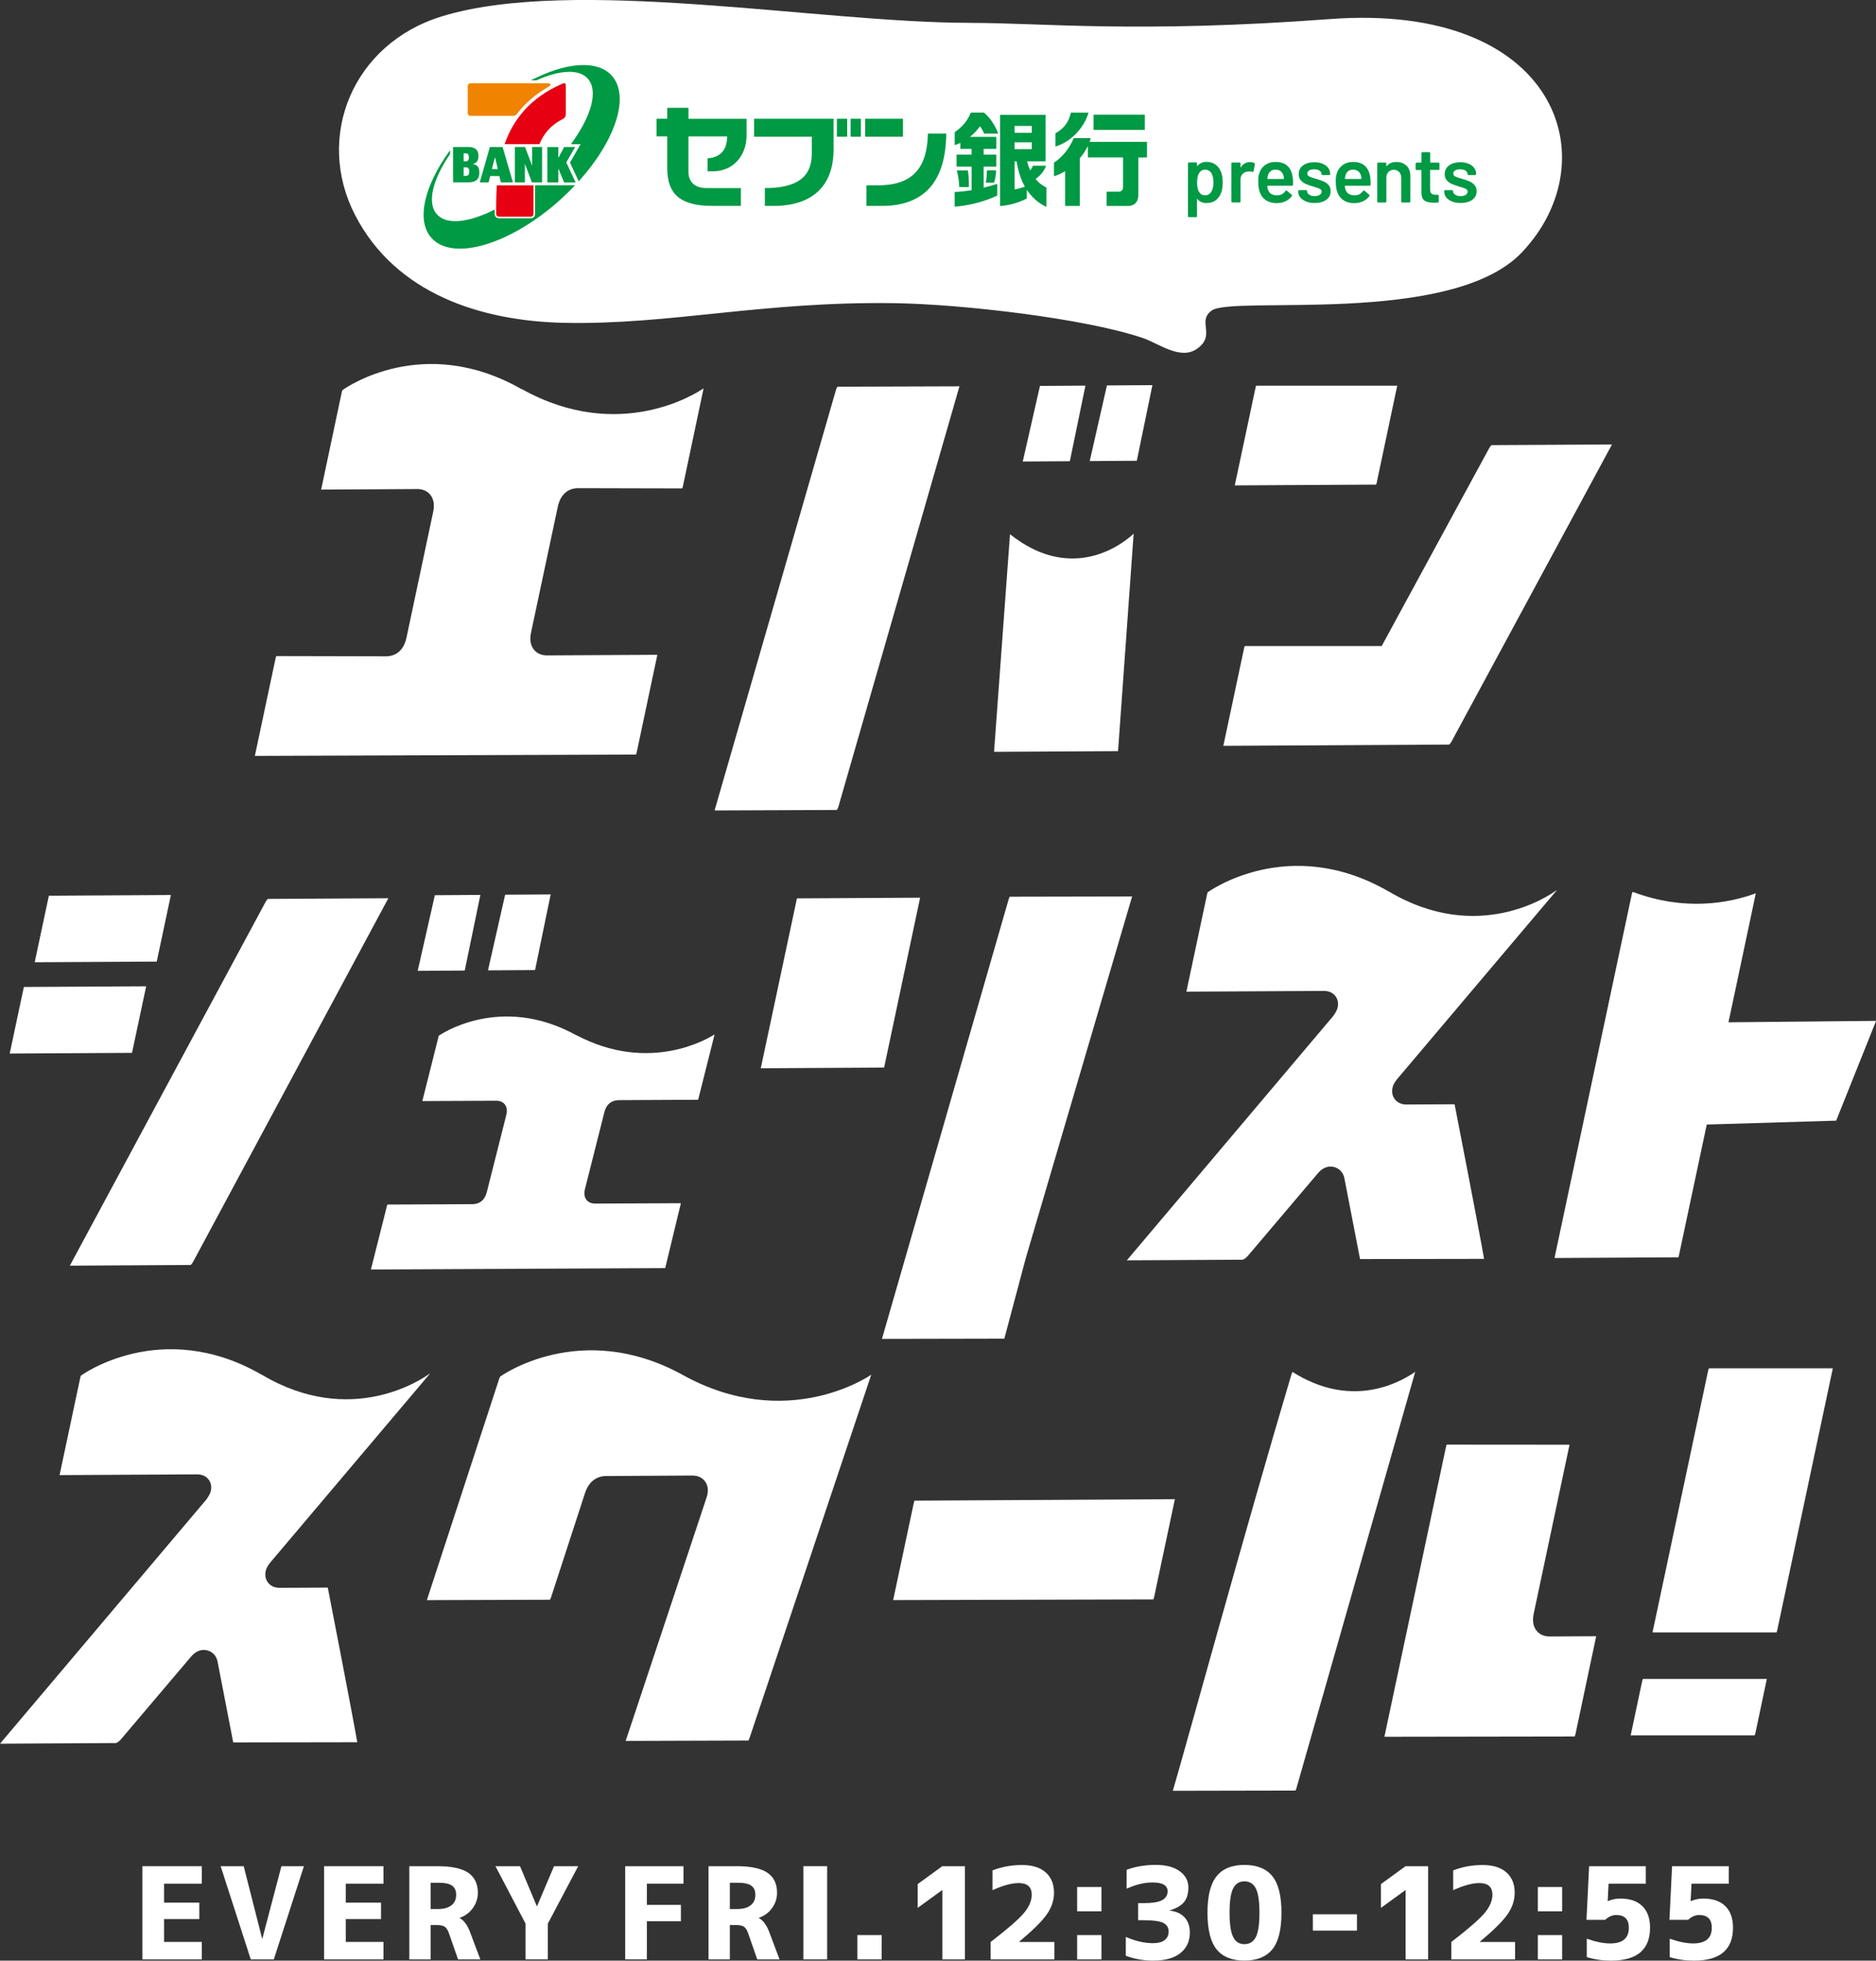 <?xml version="1.0" encoding="UTF-8"?><svg id="_レイヤー_1" xmlns="http://www.w3.org/2000/svg" viewBox="0 0 384.9 402.07"><rect x="0" y="0" width="384.9" height="402.07" fill="#333333" stroke="none"/><defs><style>.cls-1{fill:#fff;}.cls-2{fill:#094;}.cls-3{fill:#f08300;}.cls-4{fill:none;}.cls-5{fill:#e60012;}</style></defs><path class="cls-1" d="m187.52,308.09c.03-.15.07-.27.09-.35l53.44-.3-4.25,20.04c-.08.39-.17.51-.17.51l-53.38.14,4.26-20.04Z"/><path class="cls-1" d="m334.57,355.85l2.34-11.02c.08-.39.17-.51.17-.52h25.42s-2.33,11.04-2.33,11.04c-.08.39-.17.51-.17.52h-25.43Zm4.48-21.1l11.4-53.63c.08-.39.17-.51.17-.52h25.42s-11.39,53.64-11.39,53.64c-.08.39-.17.51-.17.52h-25.43Z"/><polygon class="cls-1" points="213.37 79.14 222.7 79.08 219.5 94.58 209.84 94.64 213.37 79.14"/><polygon class="cls-1" points="227.11 79.04 236.44 78.98 233.24 94.49 223.58 94.55 227.11 79.04"/><path class="cls-1" d="m54.42,185.09c.34-.66.58-.75.58-.75l24.68-.14-40.01,74.47c-.34.65-.57.74-.57.74l-24.77.14,40.09-74.46Z"/><path class="cls-1" d="m206.95,184.41c.11-.4.21-.52.21-.52l25.12-.05-21.86,74.3c-.12.4-4.36,16.38-4.36,16.38l-25.11.05,26-90.16Zm-43.44-.18l25.27-.14-7.31,34.49c-.03.15-.07.27-.1.35l-25.28.14s7.4-34.78,7.42-34.85Z"/><polygon class="cls-1" points="89.22 183.58 98.56 183.52 95.35 199.03 85.7 199.09 89.22 183.58"/><polygon class="cls-1" points="103.64 183.48 112.98 183.42 109.78 198.93 100.12 198.99 103.64 183.48"/><path class="cls-1" d="m10.04,183.68l25.02-.14-2.9,13.66-25.04.13s2.89-13.56,2.91-13.66Z"/><path class="cls-1" d="m4.82,202.76c.03-.14.06-.26.09-.36l25.08-.14-2.83,13.29c-.03.14-.06.26-.09.36l-25.08.14,2.83-13.3Z"/><path class="cls-1" d="m257.59,79.51c.07-.32.14-.42.14-.42h28.94l-4.22,19.94c-.03.15-.07.27-.09.35l-29.02.16,4.26-20.04Z"/><path class="cls-1" d="m255.25,132.91c.07-.32.13-.42.14-.42h28.09s21.99-40.46,21.99-40.46c.35-.67.59-.75.59-.75l24.67-.13-32.85,60.79c-.34.65-.58.75-.58.75l-46.31.26,4.26-20.03Z"/><path class="cls-1" d="m107.11,79.83h-.06c-20.1-11.49-36.02-.37-36.72.13h-.04s-.01.03-.02.04c0,0-.01,0-.01,0h0s-.08.16-.15.47l-4.22,19.93,19.76-.11c1.09,0,2.02.41,2.63,1.17.71.89.91,2.04.59,3.54l-5.47,25.76c-.73,3.43-3.11,3.82-4.11,3.83l-22.6-.05s-.07.11-.14.43l-4.26,20.04,78.19-.28s.09-.12.17-.52l4.22-19.93-22.69.12c-1.08,0-2.01-.41-2.63-1.17-.71-.87-.91-2.07-.59-3.54l5.48-25.76c.73-3.43,3.11-3.82,4.11-3.82l21.42.05s.07-.11.14-.43l4.24-20.05h-.06c-1.37.94-17.25,11.23-37.19.13Z"/><path class="cls-1" d="m90.02,212.41l-3.37,13.39,15.17-.07c.76,0,1.38.27,1.76.76.42.54.52,1.28.29,2.19l-3.98,15.75c-.52,2.06-1.89,2.5-2.95,2.51l-17.48.08-3.36,13.32,60.38-.29,3.22-13.31-17.57.08c-1.05,0-1.59-.48-1.81-.77-.43-.55-.53-1.32-.29-2.26l3.98-15.75c.4-1.58,1.44-2.42,3-2.43l16.23-.08,3.37-13.39h-.03c-1.14.74-13.21,8.13-28.34.13h-.05c-15.76-8.67-28.17.13-28.17.13"/><path class="cls-1" d="m247.77,182.97c-.03.08-.06.2-.1.36l-4.26,20.03,28.26-.15c1.28,0,1.98.63,2.28,1.01.51.63.69,1.46.51,2.33-.11.52-.37,1.03-.95,1.84l-42.32,50.07,23.69-.13c.3,0,.73-.31,1.18-.83l14.32-16.88c.76-.91,1.63-1.38,2.62-1.39,1.22,0,2.58.8,2.86,2.56l3.18,16.41,25.45-.04c-.45-2.59-1.88-10.29-6.05-31.71l-9.9.05c-.96,0-1.78-.36-2.32-1.02-.53-.65-.71-1.5-.52-2.41.12-.56.4-1.1.93-1.75l32.75-38.72h-.08c-1.35.99-16,11.14-34.4.19h-.03c-20.61-11.87-37.1.2-37.1.2"/><path class="cls-1" d="m384.9,209.35l-30.27.29,1.46-6.85,4.15-19.6c-5.65,2.07-14.63,3.68-25.14-.26h-.16s-.07.11-.14.42l-15.86,74.63,25.43-.14c.03-.08.06-.2.09-.35l5.5-25.86.22-1.02,26.55-.8,8.18-20.44Z"/><path class="cls-1" d="m207.25,109.57h-.03s-3.27,44.61-3.27,44.61l25.44-.14,3.2-44.6c-1.62,1.54-12.19,10.57-25.35.13Z"/><path class="cls-1" d="m171.53,79.91l-24.92,86.29,25.07-.1s.14-.12.31-.58l24.86-86.3-25.01.08s-.14.12-.31.61Z"/><path class="cls-1" d="m265.21,281.37h-.04s-.1.12-.22.54c-9.2,30.81-22.06,77.76-24.32,85.33l25.16-.05s.1-.12.22-.54l24.35-85.32c-3.79,2.61-13.43,7.43-25.15.03Z"/><path class="cls-1" d="m317.9,335.59c-1.08,0-2.02-.41-2.63-1.17-.71-.87-.91-2.06-.59-3.54l7.34-34.61-25.2-.02s-.07.11-.14.43l-12.64,59.48,39.04-.06s.08-.12.17-.52l4.24-20.04-9.59.05Z"/><path class="cls-1" d="m139.99,281.91l-.03-.02c-20.94-11.43-37.3.38-37.3.38,0,0-.12.12-.27.57l-14.81,45.3,25.24-.08s.12-.12.26-.55l6.94-21.31c1.02-3.15,3.31-3.5,4.25-3.51l17.8-.1c1.51,0,2.29.78,2.61,1.24.63.88.72,2,.27,3.33l-16.58,49.85,25.16-.08s.12-.12.27-.56l24.95-74.44h-.02c-.39.27-17.36,11.87-38.74-.02Z"/><path class="cls-1" d="m16.58,282.11c-.03.08-.06.2-.1.36l-4.26,20.03,28.26-.15c1.28,0,1.98.63,2.28,1.01.51.63.69,1.46.51,2.33-.11.52-.37,1.03-.95,1.84L0,357.58l23.69-.13c.3,0,.73-.31,1.18-.83l14.32-16.88c.76-.91,1.63-1.38,2.62-1.39,1.22,0,2.58.8,2.86,2.56l3.18,16.41,25.45-.04c-.45-2.59-1.88-10.29-6.05-31.71l-9.9.05c-.96,0-1.78-.36-2.32-1.02-.53-.65-.71-1.5-.52-2.41.12-.56.4-1.1.93-1.75l32.75-38.72h-.08c-1.35.99-16,11.14-34.4.19h-.03c-20.61-11.87-37.1.2-37.1.2"/><path class="cls-1" d="m33.66,386.3v3.88h7.23v3.37h-7.23v4.68h7.74v3.58h-12.19v-19.11h12.19v3.6h-7.74Z"/><path class="cls-1" d="m50,382.7l3.78,14.85h.05l3.91-14.85h4.62l-6.18,19.11h-4.73l-6.18-19.11h4.73Z"/><path class="cls-1" d="m70.94,386.3v3.88h7.23v3.37h-7.23v4.68h7.74v3.58h-12.19v-19.11h12.19v3.6h-7.74Z"/><path class="cls-1" d="m88.35,394.76v7.05h-4.37v-19.11h5.75c2.91,0,5.03.45,6.34,1.35,1.31.9,1.97,2.27,1.97,4.09,0,1.16-.34,2.21-1.03,3.16-.69.95-1.59,1.61-2.7,1.98v.05c.92.51,1.66,1.55,2.22,3.12l2.02,5.37h-4.57l-1.81-5.19c-.24-.73-.53-1.23-.88-1.48-.35-.25-.89-.38-1.62-.38h-1.3Zm1.64-8.66h-1.64v5.39h1.46c1.23,0,2.16-.26,2.81-.77.65-.51.97-1.22.97-2.12s-.28-1.5-.83-1.9c-.55-.4-1.48-.6-2.77-.6Z"/><path class="cls-1" d="m106.69,382.7l3.45,8.2h.05l3.48-8.2h4.96l-6.23,11.78v7.33h-4.57v-7.33l-6.18-11.78h5.06Z"/><path class="cls-1" d="m128.27,382.7h11.96v3.6h-7.51v4.34h6.98v3.35h-6.98v7.82h-4.45v-19.11Z"/><path class="cls-1" d="m149.74,394.76v7.05h-4.37v-19.11h5.75c2.91,0,5.03.45,6.34,1.35,1.31.9,1.97,2.27,1.97,4.09,0,1.16-.34,2.21-1.03,3.16-.69.95-1.59,1.61-2.7,1.98v.05c.92.51,1.66,1.55,2.22,3.12l2.02,5.37h-4.57l-1.81-5.19c-.24-.73-.53-1.23-.88-1.48-.35-.25-.89-.38-1.62-.38h-1.3Zm1.64-8.66h-1.64v5.39h1.46c1.23,0,2.16-.26,2.81-.77.65-.51.97-1.22.97-2.12s-.28-1.5-.83-1.9c-.55-.4-1.48-.6-2.77-.6Z"/><path class="cls-1" d="m164.83,401.81v-19.11h4.88v19.11h-4.88Z"/><path class="cls-1" d="m175.91,401.81v-4.98h4.98v4.98h-4.98Z"/><path class="cls-1" d="m193.34,382.7h4.63v19.11h-4.63v-14.21h-.03l-5.03,3.65v-4.88l5.06-3.68Z"/><path class="cls-1" d="m209.1,398.19v.05h7.23v3.58h-13.08v-3.58c3.44-2.64,5.71-4.61,6.8-5.9,1.09-1.29,1.63-2.56,1.63-3.78,0-1.6-.89-2.4-2.68-2.4-1.43,0-3.22.49-5.37,1.46v-4.06c1.89-.73,3.9-1.1,6.03-1.1s3.74.5,4.88,1.51c1.14,1.01,1.71,2.39,1.71,4.17,0,1.55-.49,3.02-1.46,4.42-.97,1.4-2.87,3.28-5.7,5.65Z"/><path class="cls-1" d="m221,391.95v-4.98h4.98v4.98h-4.98Zm0,9.86v-4.98h4.98v4.98h-4.98Z"/><path class="cls-1" d="m236.75,402.07c-2.11,0-4.04-.33-5.77-1v-3.86c1.98.85,3.83,1.28,5.57,1.28,1.06,0,1.86-.21,2.4-.63.54-.42.82-1,.82-1.75,0-.82-.37-1.41-1.1-1.78-.73-.37-2.08-.55-4.04-.55h-1.12v-3.5h1.12c1.77,0,3.04-.2,3.79-.6s1.14-1.01,1.14-1.83c0-1.21-1.04-1.81-3.12-1.81-1.65,0-3.42.43-5.29,1.28v-3.88c1.79-.66,3.77-1,5.95-1s3.74.43,4.93,1.29c1.19.86,1.79,1.97,1.79,3.33,0,1.26-.29,2.26-.88,2.99-.59.73-1.56,1.3-2.93,1.71v.05c1.33.17,2.35.64,3.05,1.41s1.06,1.8,1.06,3.09c0,1.79-.65,3.19-1.94,4.22-1.29,1.02-3.11,1.53-5.44,1.53Z"/><path class="cls-1" d="m249.63,384.74c1.23-1.53,3.12-2.3,5.69-2.3s4.47.77,5.72,2.3,1.88,4.04,1.88,7.51-.63,5.98-1.88,7.51-3.16,2.3-5.72,2.3-4.47-.77-5.71-2.3-1.87-4.04-1.87-7.51.63-5.98,1.89-7.51Zm3.4,12.52c.48.95,1.24,1.43,2.29,1.43s1.82-.48,2.33-1.43c.5-.95.75-2.62.75-5s-.25-4.05-.75-5.01c-.5-.96-1.28-1.44-2.33-1.44s-1.82.48-2.31,1.44c-.49.96-.74,2.63-.74,5.01s.25,4.04.77,5Z"/><path class="cls-1" d="m269.36,395.91v-3.35h9.05v3.35h-9.05Z"/><path class="cls-1" d="m288.39,382.7h4.62v19.11h-4.62v-14.21h-.03l-5.03,3.65v-4.88l5.06-3.68Z"/><path class="cls-1" d="m303.62,398.19v.05h7.23v3.58h-13.08v-3.58c3.44-2.64,5.71-4.61,6.8-5.9,1.09-1.29,1.63-2.56,1.63-3.78,0-1.6-.89-2.4-2.68-2.4-1.43,0-3.22.49-5.37,1.46v-4.06c1.89-.73,3.9-1.1,6.03-1.1s3.74.5,4.88,1.51c1.14,1.01,1.71,2.39,1.71,4.17,0,1.55-.49,3.02-1.46,4.42-.97,1.4-2.87,3.28-5.7,5.65Z"/><path class="cls-1" d="m315.52,391.95v-4.98h4.98v4.98h-4.98Zm0,9.86v-4.98h4.98v4.98h-4.98Z"/><path class="cls-1" d="m332.44,389.34c1.96,0,3.47.51,4.52,1.55,1.06,1.03,1.58,2.51,1.58,4.43,0,4.5-2.67,6.75-8,6.75-1.77,0-3.43-.24-4.98-.72v-3.78c1.84.65,3.44.97,4.8.97,2.56,0,3.83-1.07,3.83-3.22,0-1.74-.87-2.61-2.61-2.61-.77,0-1.52.33-2.27,1h-3.81l.54-11.01h11.63v3.6h-7.64l-.18,3.55h.08c.8-.34,1.63-.51,2.5-.51Z"/><path class="cls-1" d="m349.46,389.34c1.96,0,3.47.51,4.52,1.55,1.06,1.03,1.58,2.51,1.58,4.43,0,4.5-2.67,6.75-8,6.75-1.77,0-3.43-.24-4.98-.72v-3.78c1.84.65,3.44.97,4.8.97,2.56,0,3.83-1.07,3.83-3.22,0-1.74-.87-2.61-2.61-2.61-.77,0-1.52.33-2.27,1h-3.81l.54-11.01h11.63v3.6h-7.64l-.18,3.55h.08c.8-.34,1.63-.51,2.5-.51Z"/><path class="cls-1" d="m198.88,4.68c-30.85,0-81.2-9.58-108.18-1.34-18.31,5.58-26.15,24.7-17.84,40.78,8.31,16.08,25.72,21.69,42.73,22.08,21.75.48,40.52-4.42,67.89-4.03,14.1.21,39.23,3.16,50.94,7.13,3.11,1.01,7.65,4.59,11.06,2.3,4.17-2.83,0-5.64,3.11-7.91,4.3-3.16,49.19,3.28,63.65-11.93,17.97-18.91,7.28-51.31-39.36-47.85-39.66,2.95-58.59.78-74.02.78Z"/><polygon class="cls-4" points="127.16 51.01 107.03 51.01 86.91 51.01 86.91 32.17 86.91 13.33 107.03 13.33 127.16 13.33 127.16 32.17 127.16 51.01"/><path class="cls-2" d="m110.12,16.45c4.67-2.09,8.63-2.37,10.47-.33,2.25,2.5.71,7.79-3.43,13.41-.01.02,0,.03,0,.03h1.96l-2.16,3.76s-.01.04,0,.06l1.77,3.79s.01.01.02,0c7.52-8.34,10.56-17.44,6.77-21.65-2.99-3.33-9.49-2.72-16.56.94-.02,0,0,.01,0,.01h1.09s.04,0,.06-.01Zm-.34,21.58c0,.58,0,1.16,0,1.73v4.08c0,.57-.36.91-.91.91h-6.46c-.56,0-.91-.34-.91-.91v-.84s0-.03-.03-.02c-5.25,2.67-9.81,3.22-11.82.98-2.1-2.34-.89-7.13,2.67-12.34.01-.02.02-.03.02-.06v-.74s0-.01-.01,0c-5.27,7.22-7.03,14.4-3.79,17.99,4.37,4.86,16.2,1.34,26.42-7.86,1.06-.96,2.07-1.94,3.01-2.94.01-.01,0-.02,0-.02h-8.14s-.03,0-.03.03Zm-6.65-7.85l2.1,7.19s0,.03-.02.03h-2.41s-.03,0-.04-.03l-.31-1.27h-1.87l-.33,1.27s-.02.03-.03.03h-1.76s-.02,0-.02-.03l2.06-7.2s.01-.02.03-.02h2.57s.03,0,.03.03Zm-.99,4.5l-.57-2.39h-.04l-.61,2.39h1.22Zm-5.09-1.03v-.04c.77-.16,1.12-.75,1.12-1.58,0-1.29-.69-1.88-2.04-1.88h-3.16s-.02.01-.02.02v7.19s.01.03.03.03h3.19c1.25,0,2.17-.47,2.17-1.94,0-.99-.21-1.59-1.29-1.81Zm-1.93-2.2h.49c.41,0,.6.36.6.81,0,.6-.27.81-.59.81h-.5v-1.62Zm.4,4.62h-.4v-1.76h.43c.56,0,.73.34.73.89,0,.87-.52.87-.76.87Zm22.47-5.9s0-.02-.01-.02h-2.21s-.02,0-.03.02l-1.16,2.15h-.03v-2.14s0-.02-.02-.02h-2.21s-.02,0-.02.02v7.21s0,.02.02.02h2.21s.02,0,.02-.02v-2.75h.04l1.14,2.75s.02.02.03.02h2.32s.02,0,.01-.02l-1.91-4.08,1.8-3.13Zm-8.79-.02s-.02,0-.02.02v3.74h-.03l-1.42-3.74s-.01-.02-.03-.02h-2.04s-.02,0-.02.02v7.21s0,.02.02.02h2.01s.02,0,.02-.02v-3.72h.03l1.41,3.72s.01.02.03.02h2.04s.02,0,.02-.02v-7.21s0-.02-.02-.02h-2.01Z"/><path class="cls-5" d="m110.65,29.55h-7.1s-.02,0-.01-.02c1.72-4.88,5.13-9.45,11.79-12.34.24-.1.45-.17.6-.09.15.08.16.26.16.52v5.66c0,.28-.02.47-.14.69-.13.22-.29.34-.57.48-2.41,1.25-3.84,3-4.68,5.07,0,.02-.03.04-.05.04Zm-8.72,8.48c-.1,1.5-.13,2.97-.13,4.38v1.43c0,.37.24.6.6.6h6.46c.37,0,.6-.24.6-.6v-4.08c0-.58,0-1.16,0-1.73,0-.02-.01-.02-.03-.02h-7.49s-.03,0-.03.03Z"/><path class="cls-3" d="m104.93,23.76h-8.36c-.36,0-.6-.24-.6-.6v-5.48c0-.36.24-.6.6-.6h15.71c.41,0,.57.02.63.2.07.21-.15.38-.41.53-2.43,1.41-4.62,3.21-6.26,5.33-.21.27-.35.43-.54.52-.21.1-.4.11-.77.11Z"/><polygon class="cls-4" points="235.35 42.23 185.03 42.23 134.71 42.23 134.71 32.16 134.71 22.1 185.03 22.1 235.35 22.1 235.35 32.16 235.35 42.23"/><path class="cls-2" d="m185.21,24.36s.05.02.05.05v3.58s-.02.05-.05.05h-7.65s-.05-.02-.05-.05v-3.58s.02-.05.05-.05h7.65Zm5.17,3.06h0c-.17,7.3-3.35,10.59-10.31,10.59h-2.26s-.05.02-.05.05v4.12s.02.05.05.05h3.11c8.69,0,13.13-4.99,13.22-14.81v-.03s-.05-.01-.05-.01h-3.67s-.05.02-.05.05Zm-18.62-3.06s-.05.02-.05.05v3.58s.02.05.05.05h2.01s.05-.02.05-.05v-3.58s-.02-.05-.05-.05h-2.01Zm2.81,0s-.05.02-.05.05v3.58s.02.05.05.05h2.01s.05-.02.05-.05v-3.58s-.02-.05-.05-.05h-2.01Zm-19.81,0s-.05.02-.05.05v3.58s.02.05.05.05h11.8v3.45c0,4.83-3.05,7.08-9.59,7.08-.02,0-.04.02-.04.05v3.56s.02.05.05.05h1.76c7.92,0,12.28-4.1,12.28-11.54v-6.28s-.02-.05-.05-.05h-16.21Zm-17.81-2.26s-.05.02-.05.05v2.21h-2.15s-.05.02-.05.05v3.5s.02.05.05.05h2.15v6.53c0,5.43,2.79,7.74,9.32,7.74h5.74s.05-.02.05-.05v-3.56s-.02-.05-.05-.05h-7c-2.36,0-3.71-1.22-3.71-3.34v-7.26h7.94c0,2.74-1.35,4.31-3.98,4.49-.03,0-.04.02-.04.05v2.57s.02.05.05.05h1.11c3.96,0,6.84-3.09,6.84-7.33v-3.38s-.02-.05-.05-.05h-11.86v-2.21s-.02-.05-.05-.05h-4.26Zm87.5,1.42c-.06,0-.08.01-.08.08v2.96c0,.07.01.08.08.08h10.35c.06,0,.08-.01.08-.08v-2.96c0-.06-.01-.08-.08-.08h-10.35Zm-4.08,4.79s-.06.02-.07.05c-.99,2.2-2.34,3.87-4.02,4.97-.02.01-.04.04-.04.07v2.66c0,.06.02.08.08.06.69-.21,1.51-.58,2.21-1.02v7.06c0,.06.02.08.08.08h2.85c.06,0,.08-.03.08-.08v-9.7c.64-.75,1.18-1.57,1.66-2.52v2.26c0,.06.02.08.08.08h7.13v6.13c0,.57-.36.9-.9.9h-2.39c-.06,0-.08.02-.08.08v2.77c0,.07.02.08.08.08h4.23c1.52,0,2.2-.93,2.2-2.2v-7.75h1.7c.06,0,.08-.02.08-.08v-3.04c0-.06-.02-.08-.08-.08h-11.69c.09-.26.16-.49.21-.67.02-.08,0-.1-.08-.1h-3.34Zm-.57-5.21c-.05,0-.08.01-.1.08-.46,1.91-1.4,3.16-3.11,4.13-.05.03-.05.04-.05.08v2.57c0,.07.02.08.08.06,3.06-.91,5.74-3.73,6.69-6.83.02-.07,0-.09-.07-.09h-3.43Zm-5.34.44s.07.02.07.06v9.41c0,.06-.01.07-.07.07h-3.74c.17.67.36,1.23.66,1.88.21-.28.42-.64.52-.94,0-.02.03-.04.06-.04h2.57c.06,0,.08.02.06.09-.33.92-1.04,1.88-2.12,2.64.63.77,1.4,1.36,2.19,1.73.02.01.04.03.04.06v3.85s-.04.06-.08.04c-1.44-.64-2.87-1.87-3.94-3.45v1.71s-.01.04-.03.06c-1.55.82-3.41,1.37-5.4,1.54-.04,0-.07-.01-.07-.06v-18.57s.02-.06.07-.06h9.22Zm-6.31,3.69h3.54v-1.41h-3.54v1.41Zm0,3.36h3.54v-1.41h-3.54v1.41Zm0,8.26c.59-.09,1.5-.34,2.13-.57-.85-1.52-1.39-3.18-1.7-5.19h-.42v5.76Zm-11.76-3.89c-.07,0-.1.03-.07.1.27.89.46,2.12.48,3.21,0,.09.02.1.1.1h1.79c.08,0,.1-.02.1-.1,0-1.24-.08-2.64-.19-3.23-.01-.07-.02-.08-.1-.08h-2.12Zm6.18,0c-.06,0-.08.01-.08.1-.01.76-.09,1.67-.21,2.29-.02.11,0,.11.09.11h1.51c.05,0,.07-.02.09-.07.16-.51.36-1.39.4-2.34,0-.07-.02-.1-.08-.1h-1.72Zm-3.31-11.86c-.06,0-.09.02-.11.07-.67,1.61-1.63,2.78-3.22,3.9-.04.03-.05.05-.05.1v2.51s.03.07.09.05c.35-.12.7-.26,1.06-.42v1.12c0,.09,0,.1.1.1h2.21v1.19h-2.99c-.09,0-.1,0-.1.1v2.25c0,.09.01.1.1.1h2.99v4.83c-1.27.21-2.35.32-3.4.37-.06,0-.07.03-.07.09v2.84c0,.07.02.09.13.08,3.07-.27,6.1-1.08,8.53-2.25.05-.02.07-.04.07-.09v-2.22c0-.07-.04-.1-.1-.08-.84.27-1.8.54-2.69.75v-4.32h2.5c.09,0,.1-.01.1-.1v-2.25c0-.09-.01-.1-.1-.1h-2.5v-1.19h2.5c.09,0,.1-.01.1-.1v-2.26c0-.1-.01-.1-.1-.1h-5.31c.84-.66,1.58-1.47,2.07-2.19.31.42.58.91.82,1.44.03.06.04.07.11.07h2.67c.12,0,.13-.02.09-.12-.49-1.28-1.51-3.07-2.86-4.15-.02-.02-.04-.03-.07-.03h-2.56Z"/><path class="cls-2" d="m250.86,37.45c0,.76-.09,1.41-.27,1.95-.23.7-.61,1.25-1.13,1.65s-1.17.59-1.96.59-1.37-.27-1.82-.82c-.02-.02-.04-.03-.06-.02-.02.01-.03.03-.03.06v3.47c0,.05-.02.1-.06.14s-.08.06-.13.06h-1.47c-.05,0-.1-.02-.14-.06s-.05-.08-.05-.14v-10.82c0-.05.02-.1.05-.14.04-.04.08-.06.14-.06h1.47c.05,0,.1.02.13.06.04.04.06.08.06.14v.48s0,.05.03.06.04,0,.06-.03c.47-.55,1.08-.83,1.84-.83s1.4.2,1.92.59c.52.39.9.94,1.14,1.65.19.54.29,1.21.29,2Zm-1.89-.03c0-.78-.13-1.39-.38-1.84-.3-.52-.75-.78-1.36-.78-.55,0-.97.26-1.25.77-.25.42-.37,1.03-.37,1.86s.13,1.48.4,1.92c.28.47.68.7,1.2.7.57,0,.99-.22,1.28-.67.32-.49.48-1.14.48-1.95Z"/><path class="cls-2" d="m257.36,33.45c.08.04.12.12.1.24l-.27,1.44c-.01.13-.08.17-.22.11-.16-.05-.35-.08-.56-.08-.14,0-.25,0-.32.02-.45.02-.82.18-1.12.47s-.45.67-.45,1.14v4.53c0,.05-.02.1-.06.14-.04.04-.08.06-.14.06h-1.47c-.05,0-.1-.02-.14-.06-.04-.04-.06-.08-.06-.14v-7.79c0-.05.02-.1.06-.14.04-.04.08-.06.14-.06h1.47c.05,0,.1.02.14.06.04.04.06.08.06.14v.72s0,.07.02.07.03,0,.06-.04c.45-.69,1.07-1.04,1.87-1.04.34,0,.64.07.9.21Z"/><path class="cls-2" d="m265.31,37.4l-.02.5c0,.13-.06.19-.19.19h-5.01c-.05,0-.08.03-.08.08.03.35.08.59.14.72.26.77.88,1.16,1.87,1.17.73,0,1.3-.3,1.73-.9.04-.06.1-.1.16-.1.04,0,.08.02.11.05l.99.82c.1.07.11.16.05.26-.33.47-.77.83-1.32,1.09-.55.26-1.16.38-1.83.38-.83,0-1.54-.19-2.12-.56-.58-.37-1.01-.9-1.27-1.57-.25-.58-.37-1.38-.37-2.4,0-.62.06-1.12.19-1.5.21-.75.62-1.34,1.21-1.77.59-.43,1.3-.65,2.14-.65,2.1,0,3.29,1.1,3.55,3.3.04.27.06.57.06.9Zm-4.6-2.3c-.26.2-.45.47-.55.82-.06.18-.11.42-.13.7-.02.05,0,.08.06.08h3.25c.05,0,.08-.03.08-.08-.02-.27-.05-.47-.1-.61-.1-.38-.29-.68-.57-.9-.28-.21-.64-.32-1.06-.32-.39,0-.72.1-.98.3Z"/><path class="cls-2" d="m267.96,41.31c-.51-.2-.9-.47-1.18-.82-.28-.35-.42-.73-.42-1.16v-.14c0-.05.02-.1.06-.14.04-.04.08-.06.14-.06h1.41c.05,0,.1.02.14.06.04.04.06.08.06.14v.03c0,.27.15.5.44.7.29.2.66.3,1.11.3s.77-.09,1.04-.26c.27-.18.4-.4.4-.66,0-.25-.11-.43-.33-.55s-.57-.25-1.06-.39l-.61-.19c-.54-.16-1-.33-1.38-.51-.37-.18-.69-.43-.94-.74-.26-.31-.38-.72-.38-1.21,0-.75.29-1.34.88-1.78.59-.44,1.36-.66,2.32-.66.65,0,1.22.1,1.71.31.49.21.87.5,1.14.86.27.37.4.79.4,1.26,0,.05-.02.1-.06.14-.04.04-.08.06-.14.06h-1.36c-.05,0-.1-.02-.14-.06-.04-.04-.06-.08-.06-.14,0-.28-.14-.51-.41-.7-.27-.19-.64-.28-1.11-.28-.42,0-.75.08-1.02.23-.26.15-.39.37-.39.65,0,.26.12.45.38.58.25.13.67.28,1.26.44l.35.1c.57.17,1.04.34,1.42.52.38.18.71.42.98.74.27.31.4.72.4,1.22,0,.76-.3,1.35-.9,1.78-.6.43-1.39.65-2.38.65-.67,0-1.26-.1-1.77-.3Z"/><path class="cls-2" d="m281.22,37.4l-.02.5c0,.13-.06.19-.19.19h-5.01c-.05,0-.08.03-.08.08.03.35.08.59.14.72.26.77.88,1.16,1.87,1.17.73,0,1.3-.3,1.73-.9.04-.06.1-.1.16-.1.04,0,.08.02.11.05l.99.82c.1.07.11.16.05.26-.33.47-.77.83-1.32,1.09-.55.26-1.16.38-1.83.38-.83,0-1.54-.19-2.12-.56-.58-.37-1.01-.9-1.27-1.57-.25-.58-.37-1.38-.37-2.4,0-.62.06-1.12.19-1.5.21-.75.62-1.34,1.21-1.77.59-.43,1.3-.65,2.14-.65,2.1,0,3.29,1.1,3.55,3.3.04.27.06.57.06.9Zm-4.6-2.3c-.26.2-.45.47-.55.82-.06.18-.11.42-.13.7-.02.05,0,.08.06.08h3.25c.05,0,.08-.03.08-.08-.02-.27-.05-.47-.1-.61-.1-.38-.29-.68-.57-.9-.28-.21-.64-.32-1.06-.32-.39,0-.72.1-.98.3Z"/><path class="cls-2" d="m288.58,33.98c.52.51.78,1.21.78,2.1v5.25c0,.05-.02.1-.06.14-.04.04-.08.06-.14.06h-1.47c-.05,0-.1-.02-.14-.06-.04-.04-.06-.08-.06-.14v-4.86c0-.49-.14-.89-.42-1.19-.28-.3-.65-.46-1.1-.46s-.83.15-1.11.45c-.28.3-.42.69-.42,1.18v4.88c0,.05-.02.1-.06.14-.04.04-.08.06-.14.06h-1.47c-.05,0-.1-.02-.14-.06-.04-.04-.06-.08-.06-.14v-7.79c0-.05.02-.1.06-.14.04-.04.08-.06.14-.06h1.47c.05,0,.1.02.14.06.04.04.06.08.06.14v.51s.01.05.03.06c.02.01.04,0,.05-.03.44-.58,1.1-.86,1.98-.86s1.55.26,2.07.77Z"/><path class="cls-2" d="m295.26,34.79s-.08.06-.14.06h-1.63c-.05,0-.08.03-.08.08v3.86c0,.41.09.7.26.88.18.18.46.27.84.27h.48c.05,0,.1.02.14.06.04.04.06.08.06.14v1.2c0,.12-.06.19-.19.21l-.83.02c-.84,0-1.47-.14-1.89-.43s-.63-.83-.64-1.63v-4.56c0-.05-.03-.08-.08-.08h-.91c-.05,0-.1-.02-.14-.06-.04-.04-.06-.08-.06-.14v-1.12c0-.05.02-.1.06-.14.04-.04.08-.06.14-.06h.91c.05,0,.08-.03.08-.08v-1.87c0-.05.02-.1.06-.14.04-.04.08-.06.14-.06h1.39c.05,0,.1.02.14.06.04.04.06.08.06.14v1.87c0,.05.03.08.08.08h1.63c.05,0,.1.02.14.06.04.04.06.08.06.14v1.12c0,.05-.02.1-.06.14Z"/><path class="cls-2" d="m297.91,41.31c-.51-.2-.9-.47-1.18-.82-.28-.35-.42-.73-.42-1.16v-.14c0-.05.02-.1.06-.14.04-.04.08-.06.14-.06h1.41c.05,0,.1.02.14.06.04.04.06.08.06.14v.03c0,.27.15.5.44.7.29.2.66.3,1.11.3s.77-.09,1.04-.26c.27-.18.4-.4.4-.66,0-.25-.11-.43-.33-.55s-.57-.25-1.06-.39l-.61-.19c-.54-.16-1-.33-1.38-.51-.37-.18-.69-.43-.94-.74-.26-.31-.38-.72-.38-1.21,0-.75.29-1.34.88-1.78.59-.44,1.36-.66,2.32-.66.65,0,1.22.1,1.71.31.49.21.87.5,1.14.86.27.37.4.79.4,1.26,0,.05-.02.1-.06.14-.04.04-.08.06-.14.06h-1.36c-.05,0-.1-.02-.14-.06-.04-.04-.06-.08-.06-.14,0-.28-.14-.51-.41-.7-.27-.19-.64-.28-1.11-.28-.42,0-.75.08-1.02.23-.26.15-.39.37-.39.65,0,.26.12.45.38.58.25.13.67.28,1.26.44l.35.1c.57.17,1.04.34,1.42.52.38.18.71.42.98.74.27.31.4.72.4,1.22,0,.76-.3,1.35-.9,1.78-.6.43-1.39.65-2.38.65-.67,0-1.26-.1-1.77-.3Z"/></svg>